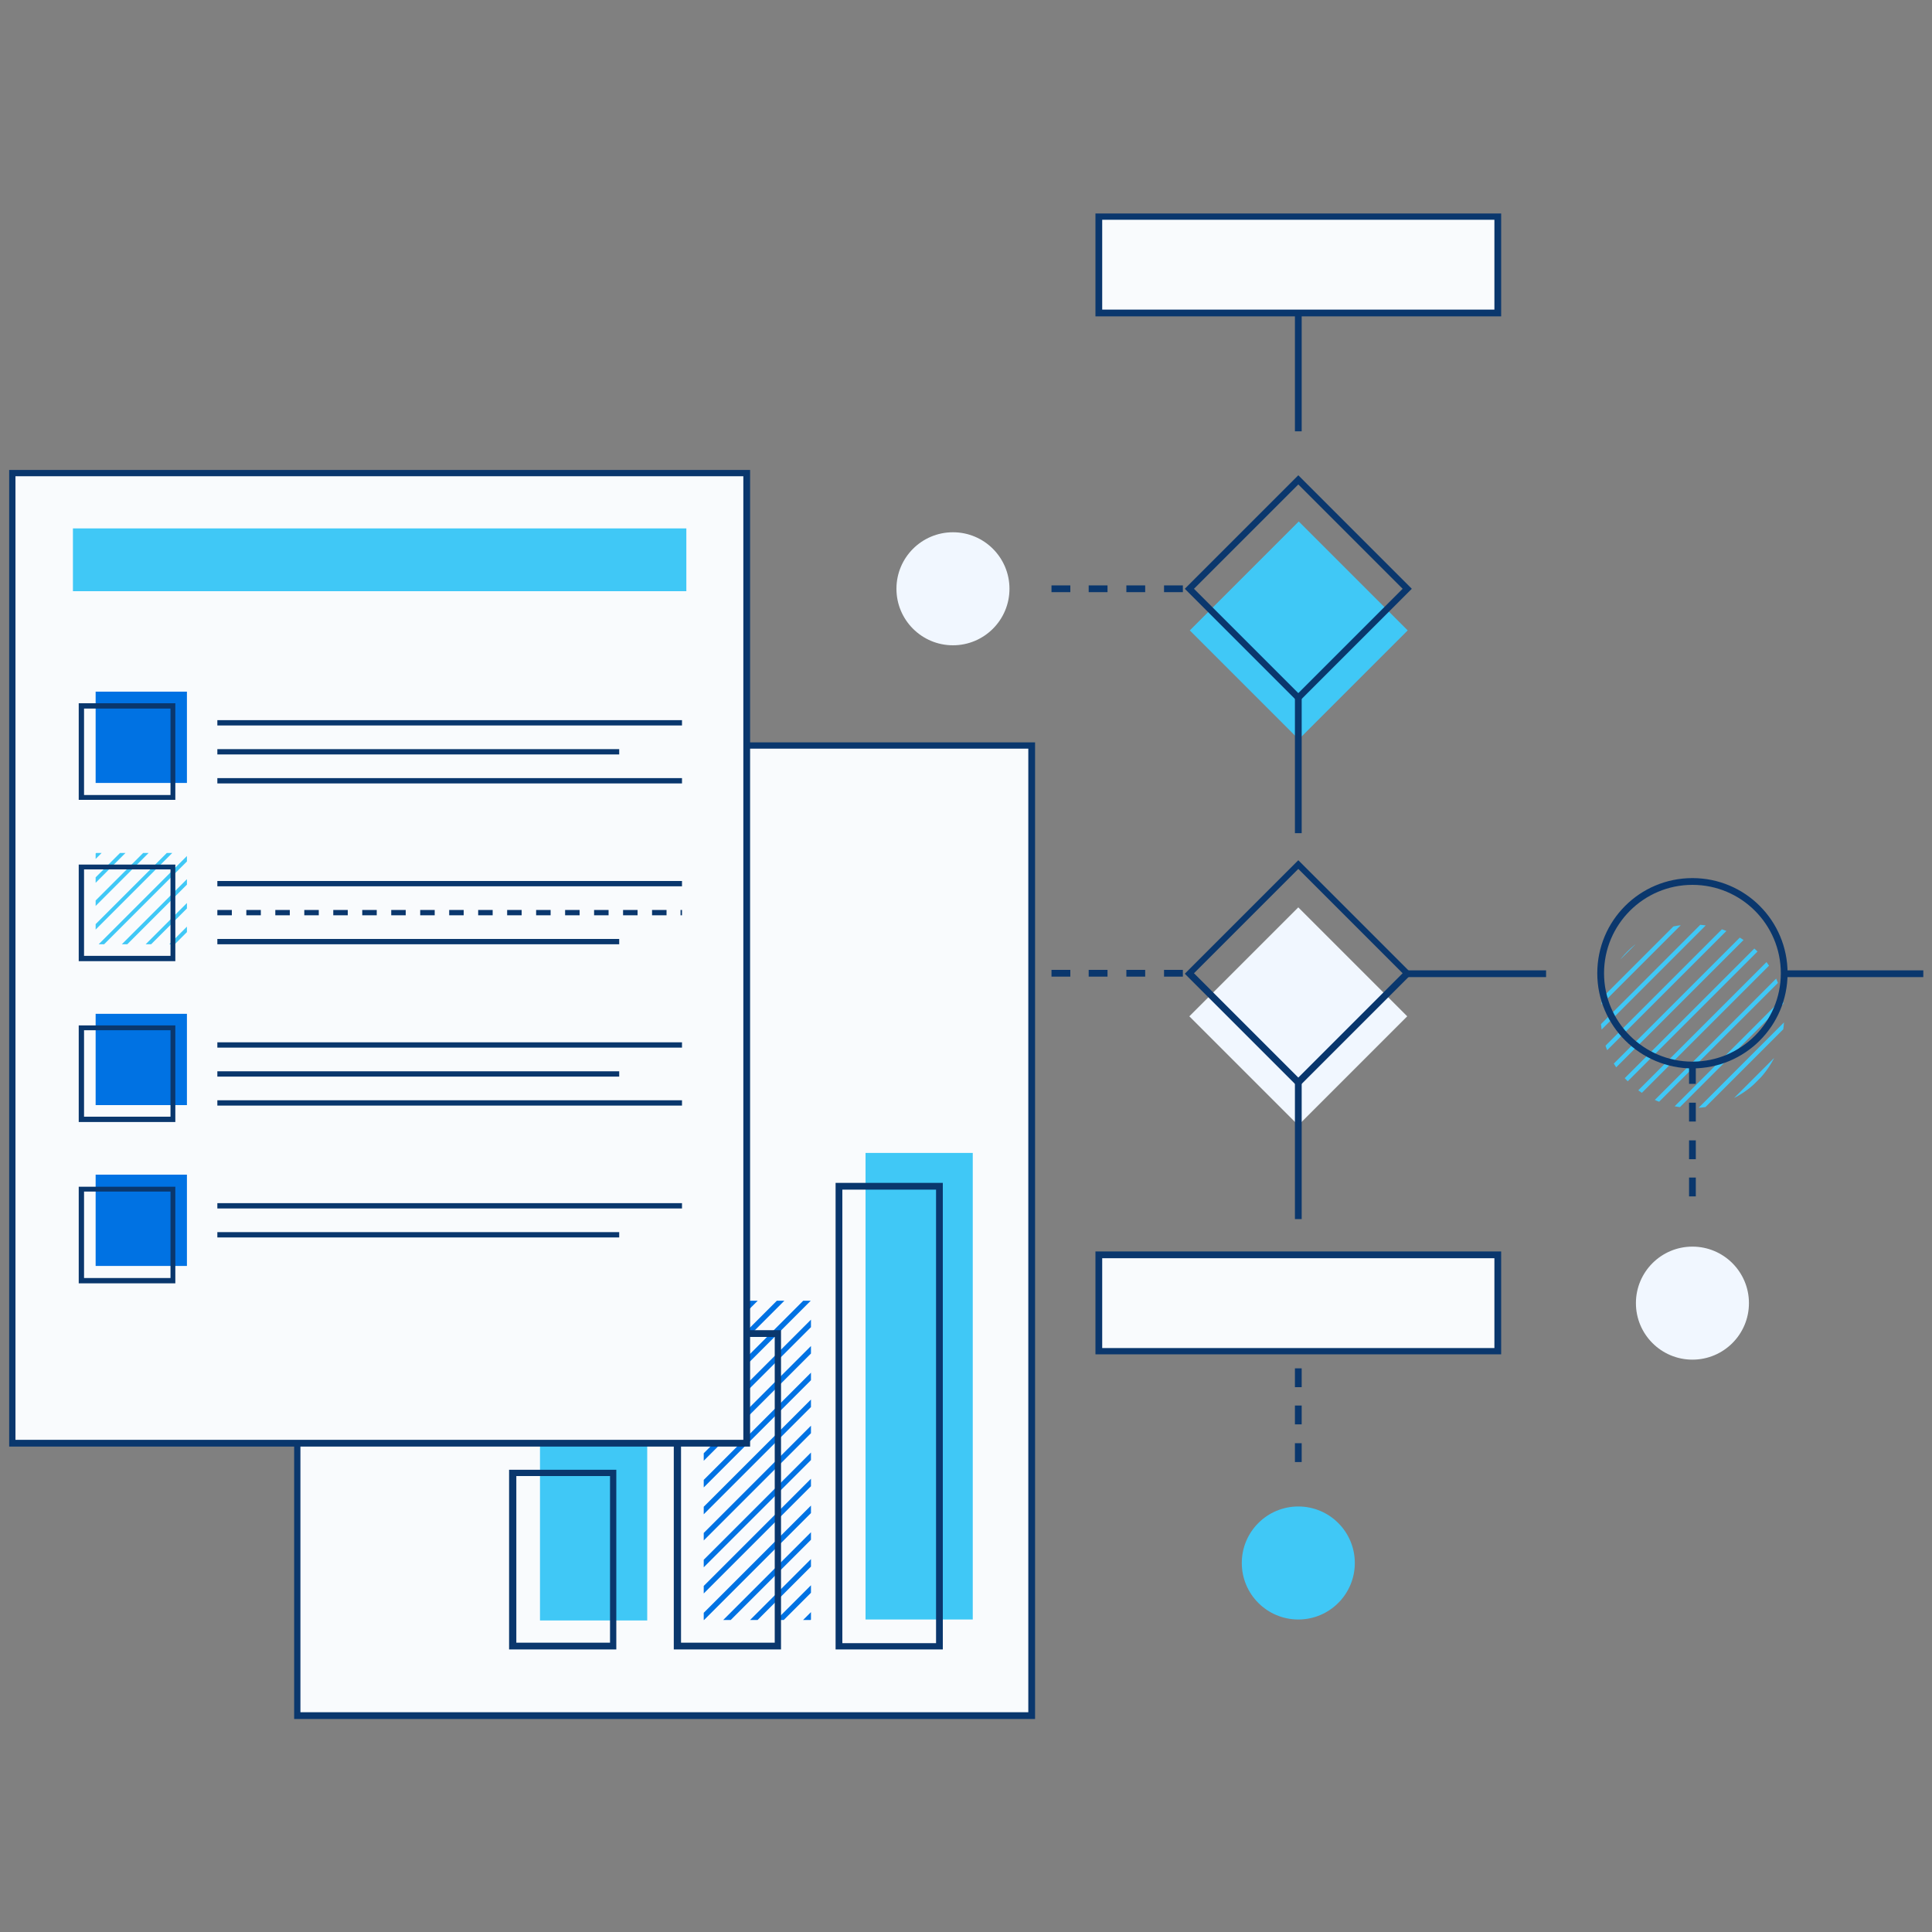 <?xml version="1.0" encoding="UTF-8"?><svg id="Layer_1" xmlns="http://www.w3.org/2000/svg" xmlns:xlink="http://www.w3.org/1999/xlink" viewBox="0 0 400 400"><rect x="0" y="0" width="400" height="400" fill="#808080" stroke="none"/><defs><style>.cls-1{clip-path:url(#clippath);}.cls-2{fill:none;}.cls-2,.cls-3,.cls-4,.cls-5,.cls-6,.cls-7,.cls-8,.cls-9{stroke-width:0px;}.cls-3{fill:#f1f7ff;}.cls-10{clip-path:url(#clippath-1);}.cls-11{clip-path:url(#clippath-2);}.cls-4{fill:#f9fbfd;}.cls-5{fill:#40c8f6;}.cls-6{fill:#0072e3;}.cls-7{fill:#40c8f6;}.cls-8{fill:#0a376d;}.cls-9{fill:#0a376d;}</style><clipPath id="clippath"><circle class="cls-2" cx="350.4" cy="210.4" r="19"/></clipPath><clipPath id="clippath-1"><rect class="cls-2" x="123.8" y="291.2" width="66.1" height="22.2" transform="translate(459.1 145.5) rotate(90)"/></clipPath><clipPath id="clippath-2"><rect class="cls-2" x="19.8" y="176.5" width="18.9" height="18.9" transform="translate(58.5 372) rotate(180)"/></clipPath></defs><path class="cls-8" d="M269.5,302.7h-1.4v-3.9h1.4v3.9ZM269.5,294.9h-1.4v-3.9h1.4v3.9ZM269.5,287.2h-1.4v-3.9h1.4v3.9ZM269.5,279.4h-1.4v-3.9h1.4v3.9Z"/><g class="cls-1"><rect class="cls-5" x="121.6" y="116.2" width="269.6" height=".9" transform="translate(-7.4 215.4) rotate(-45)"/><rect class="cls-5" x="124.2" y="118.9" width="269.6" height=".9" transform="translate(-8.5 218.1) rotate(-45)"/><rect class="cls-5" x="126.9" y="121.5" width="269.6" height=".9" transform="translate(-9.6 220.8) rotate(-45)"/><rect class="cls-5" x="129.6" y="124.2" width="269.6" height=".9" transform="translate(-10.7 223.4) rotate(-45)"/><rect class="cls-5" x="132.3" y="126.9" width="269.6" height=".9" transform="translate(-11.8 226.1) rotate(-45)"/><rect class="cls-5" x="134.9" y="129.6" width="269.6" height=".9" transform="translate(-12.9 228.8) rotate(-45)"/><rect class="cls-5" x="137.6" y="132.2" width="269.6" height=".9" transform="translate(-14 231.5) rotate(-45)"/><rect class="cls-5" x="140.3" y="134.9" width="269.6" height=".9" transform="translate(-15.1 234.1) rotate(-45)"/><rect class="cls-5" x="143" y="137.6" width="269.6" height=".9" transform="translate(-16.3 236.8) rotate(-45)"/><rect class="cls-5" x="145.6" y="140.3" width="269.6" height=".9" transform="translate(-17.4 239.5) rotate(-45)"/><rect class="cls-5" x="148.3" y="142.9" width="269.6" height=".9" transform="translate(-18.5 242.2) rotate(-45)"/><rect class="cls-5" x="151" y="145.6" width="269.6" height=".9" transform="translate(-19.6 244.9) rotate(-45)"/><rect class="cls-5" x="153.7" y="148.3" width="269.6" height=".9" transform="translate(-20.7 247.5) rotate(-45)"/><rect class="cls-5" x="156.3" y="151" width="269.6" height=".9" transform="translate(-21.8 250.2) rotate(-45)"/><rect class="cls-5" x="159" y="153.6" width="269.6" height=".9" transform="translate(-22.9 252.9) rotate(-45)"/><rect class="cls-5" x="161.7" y="156.3" width="269.6" height=".9" transform="translate(-24 255.6) rotate(-45)"/><rect class="cls-5" x="164.4" y="159" width="269.6" height=".9" transform="translate(-25.1 258.2) rotate(-45)"/><rect class="cls-5" x="167" y="161.7" width="269.6" height=".9" transform="translate(-26.2 260.9) rotate(-45)"/><rect class="cls-5" x="169.7" y="164.3" width="269.6" height=".9" transform="translate(-27.3 263.6) rotate(-45)"/><rect class="cls-5" x="172.4" y="167" width="269.6" height=".9" transform="translate(-28.4 266.3) rotate(-45)"/><rect class="cls-5" x="175.1" y="169.7" width="269.6" height=".9" transform="translate(-29.6 268.9) rotate(-45)"/><rect class="cls-5" x="177.7" y="172.4" width="269.6" height=".9" transform="translate(-30.7 271.6) rotate(-45)"/><rect class="cls-5" x="180.4" y="175" width="269.6" height=".9" transform="translate(-31.8 274.3) rotate(-45)"/><rect class="cls-5" x="183.1" y="177.7" width="269.6" height=".9" transform="translate(-32.9 277) rotate(-45)"/><rect class="cls-5" x="185.8" y="180.4" width="269.6" height=".9" transform="translate(-34 279.6) rotate(-45)"/><rect class="cls-5" x="188.4" y="183.1" width="269.6" height=".9" transform="translate(-35.1 282.3) rotate(-45)"/><rect class="cls-5" x="191.1" y="185.7" width="269.6" height=".9" transform="translate(-36.2 285) rotate(-45)"/><rect class="cls-5" x="193.8" y="188.4" width="269.6" height=".9" transform="translate(-37.3 287.7) rotate(-45)"/><rect class="cls-5" x="196.5" y="191.1" width="269.6" height=".9" transform="translate(-38.4 290.3) rotate(-45)"/><rect class="cls-5" x="199.2" y="193.8" width="269.6" height=".9" transform="translate(-39.5 293) rotate(-45)"/><rect class="cls-5" x="201.8" y="196.4" width="269.6" height=".9" transform="translate(-40.6 295.7) rotate(-45)"/><rect class="cls-5" x="204.5" y="199.1" width="269.6" height=".9" transform="translate(-41.7 298.4) rotate(-45)"/><rect class="cls-5" x="207.2" y="201.8" width="269.6" height=".9" transform="translate(-42.9 301) rotate(-45)"/><rect class="cls-5" x="209.9" y="204.5" width="269.6" height=".9" transform="translate(-44 303.7) rotate(-45)"/><rect class="cls-5" x="212.5" y="207.2" width="269.6" height=".9" transform="translate(-45.1 306.4) rotate(-45)"/><rect class="cls-5" x="215.2" y="209.8" width="269.6" height=".9" transform="translate(-46.2 309.1) rotate(-45)"/><rect class="cls-5" x="217.9" y="212.5" width="269.6" height=".9" transform="translate(-47.3 311.7) rotate(-45)"/><rect class="cls-5" x="220.6" y="215.2" width="269.6" height=".9" transform="translate(-48.4 314.4) rotate(-45)"/><rect class="cls-5" x="223.2" y="217.9" width="269.6" height=".9" transform="translate(-49.5 317.1) rotate(-45)"/><rect class="cls-5" x="225.9" y="220.5" width="269.6" height=".9" transform="translate(-50.6 319.8) rotate(-45)"/><rect class="cls-5" x="228.6" y="223.2" width="269.6" height=".9" transform="translate(-51.7 322.4) rotate(-45)"/><rect class="cls-5" x="231.3" y="225.9" width="269.6" height=".9" transform="translate(-52.8 325.1) rotate(-45)"/><rect class="cls-5" x="233.9" y="228.6" width="269.6" height=".9" transform="translate(-53.9 327.8) rotate(-45)"/><rect class="cls-5" x="236.6" y="231.2" width="269.6" height=".9" transform="translate(-55 330.5) rotate(-45)"/><rect class="cls-5" x="239.3" y="233.9" width="269.6" height=".9" transform="translate(-56.1 333.1) rotate(-45)"/><rect class="cls-5" x="242" y="236.6" width="269.6" height=".9" transform="translate(-57.3 335.8) rotate(-45)"/><rect class="cls-5" x="244.6" y="239.3" width="269.6" height=".9" transform="translate(-58.4 338.5) rotate(-45)"/><rect class="cls-5" x="247.3" y="241.9" width="269.6" height=".9" transform="translate(-59.5 341.2) rotate(-45)"/><rect class="cls-5" x="250" y="244.6" width="269.6" height=".9" transform="translate(-60.6 343.8) rotate(-45)"/><rect class="cls-5" x="252.7" y="247.3" width="269.6" height=".9" transform="translate(-61.7 346.5) rotate(-45)"/><rect class="cls-5" x="255.3" y="250" width="269.6" height=".9" transform="translate(-62.8 349.2) rotate(-45)"/><rect class="cls-5" x="258" y="252.6" width="269.6" height=".9" transform="translate(-63.9 351.9) rotate(-45)"/><rect class="cls-5" x="260.7" y="255.3" width="269.6" height=".9" transform="translate(-65 354.6) rotate(-45)"/><rect class="cls-5" x="263.4" y="258" width="269.6" height=".9" transform="translate(-66.1 357.2) rotate(-45)"/><rect class="cls-5" x="266" y="260.7" width="269.6" height=".9" transform="translate(-67.2 359.9) rotate(-45)"/><rect class="cls-5" x="268.7" y="263.3" width="269.6" height=".9" transform="translate(-68.3 362.6) rotate(-45)"/><rect class="cls-5" x="271.4" y="266" width="269.6" height=".9" transform="translate(-69.4 365.3) rotate(-45)"/><rect class="cls-5" x="274.1" y="268.7" width="269.6" height=".9" transform="translate(-70.6 367.9) rotate(-45)"/><rect class="cls-5" x="276.7" y="271.4" width="269.6" height=".9" transform="translate(-71.7 370.6) rotate(-45)"/><rect class="cls-5" x="279.4" y="274" width="269.6" height=".9" transform="translate(-72.8 373.3) rotate(-45)"/><rect class="cls-5" x="282.1" y="276.7" width="269.6" height=".9" transform="translate(-73.9 376) rotate(-45)"/><rect class="cls-5" x="284.8" y="279.4" width="269.6" height=".9" transform="translate(-75 378.6) rotate(-45)"/><rect class="cls-5" x="287.4" y="282.1" width="269.6" height=".9" transform="translate(-76.1 381.3) rotate(-45)"/><rect class="cls-5" x="290.1" y="284.7" width="269.6" height=".9" transform="translate(-77.2 384) rotate(-45)"/><rect class="cls-5" x="292.8" y="287.4" width="269.6" height=".9" transform="translate(-78.3 386.7) rotate(-45)"/><rect class="cls-5" x="295.5" y="290.1" width="269.6" height=".9" transform="translate(-79.4 389.3) rotate(-45)"/><rect class="cls-5" x="298.1" y="292.8" width="269.6" height=".9" transform="translate(-80.5 392) rotate(-45)"/><rect class="cls-5" x="300.8" y="295.4" width="269.6" height=".9" transform="translate(-81.6 394.7) rotate(-45)"/><rect class="cls-5" x="303.5" y="298.1" width="269.6" height=".9" transform="translate(-82.7 397.4) rotate(-45)"/><rect class="cls-5" x="306.2" y="300.8" width="269.6" height=".9" transform="translate(-83.9 400) rotate(-45)"/><rect class="cls-5" x="308.9" y="303.5" width="269.6" height=".9" transform="translate(-85 402.7) rotate(-45)"/><rect class="cls-5" x="311.5" y="306.1" width="269.6" height=".9" transform="translate(-86.1 405.4) rotate(-45)"/></g><rect class="cls-7" x="252.9" y="114.6" width="31.9" height="31.9" transform="translate(171.1 -151.9) rotate(45)"/><rect class="cls-3" x="252.9" y="194.5" width="31.9" height="31.9" transform="translate(227.5 -128.5) rotate(45)"/><path class="cls-8" d="M351.1,247.7h-1.4v-3.9h1.4v3.9ZM351.1,240h-1.4v-3.9h1.4v3.9ZM351.1,232.2h-1.4v-3.9h1.4v3.9ZM351.1,224.4h-1.4v-3.9h1.4v3.9Z"/><path class="cls-8" d="M268.8,145.4l-23.5-23.5,23.5-23.5,23.5,23.5-23.5,23.5ZM247.2,121.9l21.6,21.6,21.6-21.6-21.6-21.6-21.6,21.6Z"/><path class="cls-8" d="M268.8,225.1l-23.5-23.5,23.5-23.5,23.5,23.5-23.5,23.5ZM247.2,201.5l21.6,21.6,21.6-21.6-21.6-21.6-21.6,21.6Z"/><path class="cls-8" d="M350.4,221.2c-10.8,0-19.7-8.8-19.7-19.7s8.8-19.7,19.7-19.7,19.7,8.8,19.7,19.7-8.8,19.7-19.7,19.7ZM350.4,183.2c-10.1,0-18.3,8.2-18.3,18.3s8.2,18.3,18.3,18.3,18.3-8.2,18.3-18.3-8.2-18.3-18.3-18.3Z"/><circle class="cls-7" cx="268.8" cy="323.6" r="11.7"/><circle class="cls-3" cx="350.4" cy="269.8" r="11.7"/><circle class="cls-3" cx="197.3" cy="201.5" r="11.7"/><circle class="cls-3" cx="197.3" cy="121.9" r="11.7"/><rect class="cls-8" x="268.1" y="60.5" width="1.4" height="28.8"/><rect class="cls-8" x="268.1" y="143.7" width="1.4" height="28.8"/><rect class="cls-8" x="268.1" y="223.6" width="1.4" height="28.8"/><rect class="cls-8" x="291.3" y="200.9" width="28.8" height="1.4"/><path class="cls-8" d="M244.9,122.6h-3.9v-1.4h3.9v1.4ZM237.1,122.6h-3.9v-1.4h3.9v1.4ZM229.3,122.6h-3.9v-1.4h3.9v1.4ZM221.6,122.6h-3.9v-1.4h3.9v1.4Z"/><path class="cls-8" d="M244.9,202.2h-3.9v-1.4h3.9v1.4ZM237.1,202.2h-3.9v-1.4h3.9v1.4ZM229.3,202.2h-3.9v-1.4h3.9v1.4ZM221.6,202.2h-3.9v-1.4h3.9v1.4Z"/><rect class="cls-8" x="369.4" y="200.9" width="28.8" height="1.4"/><rect class="cls-4" x="258.8" y="228.5" width="20" height="82.6" transform="translate(538.6 1) rotate(90)"/><path class="cls-8" d="M310.8,280.4h-84v-21.3h84v21.3ZM228.2,279.1h81.2v-18.6h-81.2v18.6Z"/><rect class="cls-4" x="258.8" y="13.5" width="20" height="82.6" transform="translate(323.6 -214) rotate(90)"/><path class="cls-8" d="M310.8,65.5h-84v-21.3h84v21.3ZM228.2,64.1h81.2v-18.6h-81.2v18.6Z"/><rect class="cls-4" x="61.6" y="154.4" width="152" height="200.8"/><path class="cls-8" d="M214.3,355.9H60.9v-202.2h153.4v202.2ZM62.2,354.5h150.7v-199.5H62.2v199.5Z"/><rect class="cls-7" x="111.8" y="298.3" width="22.2" height="37.2"/><g class="cls-10"><rect class="cls-6" x="-79.6" y="206" width="277.3" height="1.1" transform="translate(-128.7 102.3) rotate(-45)"/><rect class="cls-6" x="-76.8" y="208.8" width="277.3" height="1.1" transform="translate(-129.9 105) rotate(-45)"/><rect class="cls-6" x="-74" y="211.5" width="277.3" height="1.1" transform="translate(-131 107.8) rotate(-45)"/><rect class="cls-6" x="-71.3" y="214.3" width="277.3" height="1.1" transform="translate(-132.2 110.6) rotate(-45)"/><rect class="cls-6" x="-68.5" y="217" width="277.3" height="1.1" transform="translate(-133.3 113.3) rotate(-45)"/><rect class="cls-6" x="-65.8" y="219.8" width="277.3" height="1.1" transform="translate(-134.4 116.1) rotate(-45)"/><rect class="cls-6" x="-63" y="222.5" width="277.3" height="1.1" transform="translate(-135.6 118.8) rotate(-45)"/><rect class="cls-6" x="-60.3" y="225.3" width="277.3" height="1.1" transform="translate(-136.7 121.6) rotate(-45)"/><rect class="cls-6" x="-57.5" y="228" width="277.3" height="1.1" transform="translate(-137.9 124.3) rotate(-45)"/><rect class="cls-6" x="-54.8" y="230.8" width="277.3" height="1.1" transform="translate(-139 127.1) rotate(-45)"/><rect class="cls-6" x="-52" y="233.6" width="277.3" height="1.1" transform="translate(-140.1 129.8) rotate(-45)"/><rect class="cls-6" x="-49.3" y="236.3" width="277.3" height="1.1" transform="translate(-141.3 132.6) rotate(-45)"/><rect class="cls-6" x="-46.5" y="239.1" width="277.3" height="1.1" transform="translate(-142.4 135.3) rotate(-45)"/><rect class="cls-6" x="-43.8" y="241.8" width="277.3" height="1.1" transform="translate(-143.6 138.1) rotate(-45)"/><rect class="cls-6" x="-41" y="244.6" width="277.3" height="1.1" transform="translate(-144.7 140.8) rotate(-45)"/><rect class="cls-6" x="-38.3" y="247.3" width="277.3" height="1.1" transform="translate(-145.8 143.6) rotate(-45)"/><rect class="cls-6" x="-35.5" y="250.1" width="277.3" height="1.1" transform="translate(-147 146.3) rotate(-45)"/><rect class="cls-6" x="-32.8" y="252.8" width="277.3" height="1.1" transform="translate(-148.1 149.1) rotate(-45)"/><rect class="cls-6" x="-30" y="255.6" width="277.3" height="1.1" transform="translate(-149.3 151.8) rotate(-45)"/><rect class="cls-6" x="-27.3" y="258.3" width="277.3" height="1.1" transform="translate(-150.4 154.6) rotate(-45)"/><rect class="cls-6" x="-24.5" y="261.1" width="277.3" height="1.1" transform="translate(-151.5 157.3) rotate(-45)"/><rect class="cls-6" x="-21.7" y="263.8" width="277.3" height="1.1" transform="translate(-152.7 160.1) rotate(-45)"/><rect class="cls-6" x="-19" y="266.6" width="277.3" height="1.1" transform="translate(-153.8 162.9) rotate(-45)"/><rect class="cls-6" x="-16.2" y="269.3" width="277.3" height="1.1" transform="translate(-155 165.6) rotate(-45)"/><rect class="cls-6" x="-13.5" y="272.1" width="277.3" height="1.1" transform="translate(-156.1 168.4) rotate(-45)"/><rect class="cls-6" x="-10.7" y="274.8" width="277.3" height="1.1" transform="translate(-157.2 171.1) rotate(-45)"/><rect class="cls-6" x="-8" y="277.6" width="277.3" height="1.1" transform="translate(-158.4 173.9) rotate(-45)"/><rect class="cls-6" x="-5.2" y="280.3" width="277.3" height="1.1" transform="translate(-159.5 176.6) rotate(-45)"/><rect class="cls-6" x="-2.5" y="283.1" width="277.3" height="1.1" transform="translate(-160.7 179.4) rotate(-45)"/><rect class="cls-6" x=".3" y="285.9" width="277.3" height="1.1" transform="translate(-161.8 182.1) rotate(-45)"/><rect class="cls-6" x="3" y="288.6" width="277.3" height="1.1" transform="translate(-162.9 184.9) rotate(-45)"/><rect class="cls-6" x="5.8" y="291.4" width="277.3" height="1.1" transform="translate(-164.1 187.6) rotate(-45)"/><rect class="cls-6" x="8.5" y="294.1" width="277.3" height="1.1" transform="translate(-165.2 190.4) rotate(-45)"/><rect class="cls-6" x="11.3" y="296.9" width="277.3" height="1.1" transform="translate(-166.4 193.1) rotate(-45)"/><rect class="cls-6" x="14" y="299.6" width="277.3" height="1.1" transform="translate(-167.5 195.9) rotate(-45)"/><rect class="cls-6" x="16.8" y="302.4" width="277.3" height="1.1" transform="translate(-168.6 198.6) rotate(-45)"/><rect class="cls-6" x="19.5" y="305.1" width="277.3" height="1.1" transform="translate(-169.8 201.4) rotate(-45)"/><rect class="cls-6" x="22.3" y="307.9" width="277.3" height="1.1" transform="translate(-170.9 204.1) rotate(-45)"/><rect class="cls-6" x="25" y="310.6" width="277.3" height="1.1" transform="translate(-172.1 206.9) rotate(-45)"/><rect class="cls-6" x="27.8" y="313.4" width="277.3" height="1.1" transform="translate(-173.2 209.6) rotate(-45)"/><rect class="cls-6" x="30.6" y="316.1" width="277.3" height="1.1" transform="translate(-174.3 212.4) rotate(-45)"/><rect class="cls-6" x="33.3" y="318.9" width="277.3" height="1.1" transform="translate(-175.5 215.2) rotate(-45)"/><rect class="cls-6" x="36.1" y="321.6" width="277.3" height="1.1" transform="translate(-176.6 217.9) rotate(-45)"/><rect class="cls-6" x="38.8" y="324.4" width="277.3" height="1.1" transform="translate(-177.8 220.7) rotate(-45)"/><rect class="cls-6" x="41.6" y="327.1" width="277.3" height="1.1" transform="translate(-178.9 223.4) rotate(-45)"/><rect class="cls-6" x="44.3" y="329.9" width="277.3" height="1.1" transform="translate(-180.1 226.2) rotate(-45)"/><rect class="cls-6" x="47.1" y="332.6" width="277.3" height="1.1" transform="translate(-181.2 228.9) rotate(-45)"/><rect class="cls-6" x="49.8" y="335.4" width="277.3" height="1.1" transform="translate(-182.3 231.7) rotate(-45)"/><rect class="cls-6" x="52.6" y="338.2" width="277.3" height="1.1" transform="translate(-183.5 234.4) rotate(-45)"/><rect class="cls-6" x="55.3" y="340.9" width="277.3" height="1.1" transform="translate(-184.6 237.2) rotate(-45)"/><rect class="cls-6" x="58.1" y="343.7" width="277.3" height="1.1" transform="translate(-185.8 239.9) rotate(-45)"/><rect class="cls-6" x="60.8" y="346.4" width="277.3" height="1.1" transform="translate(-186.9 242.7) rotate(-45)"/><rect class="cls-6" x="63.6" y="349.2" width="277.3" height="1.1" transform="translate(-188 245.4) rotate(-45)"/><rect class="cls-6" x="66.3" y="351.9" width="277.3" height="1.1" transform="translate(-189.2 248.2) rotate(-45)"/><rect class="cls-6" x="69.1" y="354.7" width="277.3" height="1.1" transform="translate(-190.3 250.9) rotate(-45)"/><rect class="cls-6" x="71.8" y="357.4" width="277.3" height="1.1" transform="translate(-191.5 253.7) rotate(-45)"/><rect class="cls-6" x="74.6" y="360.2" width="277.3" height="1.1" transform="translate(-192.6 256.4) rotate(-45)"/><rect class="cls-6" x="77.3" y="362.9" width="277.3" height="1.1" transform="translate(-193.7 259.2) rotate(-45)"/><rect class="cls-6" x="80.1" y="365.7" width="277.3" height="1.1" transform="translate(-194.9 261.9) rotate(-45)"/><rect class="cls-6" x="82.9" y="368.4" width="277.3" height="1.1" transform="translate(-196 264.7) rotate(-45)"/><rect class="cls-6" x="85.6" y="371.2" width="277.3" height="1.1" transform="translate(-197.2 267.5) rotate(-45)"/><rect class="cls-6" x="88.4" y="373.9" width="277.3" height="1.1" transform="translate(-198.3 270.2) rotate(-45)"/><rect class="cls-6" x="91.1" y="376.7" width="277.3" height="1.1" transform="translate(-199.4 273) rotate(-45)"/><rect class="cls-6" x="93.9" y="379.4" width="277.3" height="1.1" transform="translate(-200.6 275.7) rotate(-45)"/><rect class="cls-6" x="96.6" y="382.2" width="277.3" height="1.1" transform="translate(-201.7 278.5) rotate(-45)"/><rect class="cls-6" x="99.4" y="384.9" width="277.3" height="1.1" transform="translate(-202.9 281.2) rotate(-45)"/><rect class="cls-6" x="102.1" y="387.7" width="277.3" height="1.1" transform="translate(-204 284) rotate(-45)"/><rect class="cls-6" x="104.9" y="390.5" width="277.3" height="1.1" transform="translate(-205.1 286.7) rotate(-45)"/><rect class="cls-6" x="107.6" y="393.2" width="277.3" height="1.1" transform="translate(-206.3 289.5) rotate(-45)"/><rect class="cls-6" x="110.4" y="396" width="277.3" height="1.1" transform="translate(-207.4 292.2) rotate(-45)"/><rect class="cls-6" x="113.1" y="398.7" width="277.3" height="1.1" transform="translate(-208.6 295) rotate(-45)"/><rect class="cls-6" x="115.9" y="401.5" width="277.3" height="1.1" transform="translate(-209.7 297.7) rotate(-45)"/></g><rect class="cls-7" x="179.2" y="238.7" width="22.2" height="96.6"/><path class="cls-9" d="M126.3,305.6v34.5h-19.4v-34.5h19.4M127.6,304.3h-22.2v37.2h22.2v-37.2h0Z"/><path class="cls-9" d="M160.4,276.8v63.3h-19.4v-63.3h19.4M161.7,275.4h-22.2v66.1h22.2v-66.1h0Z"/><path class="cls-9" d="M193.8,246.3v93.9h-19.4v-93.9h19.4M195.2,244.9h-22.2v96.6h22.2v-96.6h0Z"/><rect class="cls-4" x="2.5" y="98" width="152" height="200.8"/><path class="cls-8" d="M155.2,299.5H1.9V97.3h153.4v202.2ZM3.2,298.1h150.7V98.6H3.2v199.5Z"/><rect class="cls-7" x="15.1" y="109.4" width="127" height="13"/><rect class="cls-6" x="19.8" y="143.2" width="18.9" height="18.9"/><path class="cls-8" d="M36.3,165.6h-20v-20h20v20ZM17.4,164.6h17.9v-17.9h-17.9v17.9Z"/><rect class="cls-9" x="45" y="155.1" width="83.2" height="1.1"/><rect class="cls-9" x="45" y="161.1" width="96.2" height="1.1"/><rect class="cls-9" x="45" y="149.1" width="96.2" height="1.1"/><g class="cls-11"><rect class="cls-7" x="8.6" y="210.5" width="91" height=".8" transform="translate(-133.2 100) rotate(-45)"/><rect class="cls-7" x="6.2" y="208" width="91" height=".8" transform="translate(-132.2 97.6) rotate(-45)"/><rect class="cls-7" x="3.8" y="205.6" width="91" height=".8" transform="translate(-131.2 95.2) rotate(-45)"/><rect class="cls-7" x="1.3" y="203.2" width="91" height=".8" transform="translate(-130.2 92.7) rotate(-45)"/><rect class="cls-7" x="-1.1" y="200.8" width="91" height=".8" transform="translate(-129.2 90.3) rotate(-45)"/><rect class="cls-7" x="-3.5" y="198.3" width="91" height=".8" transform="translate(-128.2 87.9) rotate(-45)"/><rect class="cls-7" x="-5.9" y="195.9" width="91" height=".8" transform="translate(-127.2 85.5) rotate(-45)"/><rect class="cls-7" x="-8.3" y="193.5" width="91" height=".8" transform="translate(-126.2 83.1) rotate(-45)"/><rect class="cls-7" x="-10.8" y="191.1" width="91" height=".8" transform="translate(-125.2 80.6) rotate(-45)"/><rect class="cls-7" x="-13.2" y="188.6" width="91" height=".8" transform="translate(-124.2 78.2) rotate(-45)"/><rect class="cls-7" x="-15.6" y="186.2" width="91" height=".8" transform="translate(-123.2 75.8) rotate(-45)"/><rect class="cls-7" x="-18" y="183.8" width="91" height=".8" transform="translate(-122.2 73.4) rotate(-45)"/><rect class="cls-7" x="-20.5" y="181.4" width="91" height=".8" transform="translate(-121.2 70.9) rotate(-45)"/><rect class="cls-7" x="-22.9" y="179" width="91" height=".8" transform="translate(-120.2 68.5) rotate(-45)"/><rect class="cls-7" x="-25.3" y="176.5" width="91" height=".8" transform="translate(-119.2 66.1) rotate(-45)"/><rect class="cls-7" x="-27.7" y="174.1" width="91" height=".8" transform="translate(-118.2 63.7) rotate(-45)"/><rect class="cls-7" x="-30.2" y="171.7" width="91" height=".8" transform="translate(-117.2 61.2) rotate(-45)"/><rect class="cls-7" x="-32.6" y="169.3" width="91" height=".8" transform="translate(-116.2 58.8) rotate(-45)"/><rect class="cls-7" x="-35" y="166.8" width="91" height=".8" transform="translate(-115.2 56.4) rotate(-45)"/><rect class="cls-7" x="-37.4" y="164.4" width="91" height=".8" transform="translate(-114.2 54) rotate(-45)"/><rect class="cls-7" x="-39.8" y="162" width="91" height=".8" transform="translate(-113.2 51.6) rotate(-45)"/><rect class="cls-7" x="-42.3" y="159.6" width="91" height=".8" transform="translate(-112.2 49.1) rotate(-45)"/></g><path class="cls-8" d="M36.3,199h-20v-20h20v20ZM17.4,197.9h17.9v-17.9h-17.9v17.9Z"/><path class="cls-8" d="M141.2,189.5h-.3v-1.1h.3v1.1ZM138,189.5h-3v-1.1h3v1.1ZM132,189.5h-3v-1.1h3v1.1ZM126,189.5h-3v-1.1h3v1.1ZM120,189.5h-3v-1.1h3v1.1ZM114,189.5h-3v-1.1h3v1.1ZM108,189.5h-3v-1.1h3v1.1ZM102,189.5h-3v-1.1h3v1.1ZM96,189.5h-3v-1.1h3v1.1ZM90,189.5h-3v-1.1h3v1.1ZM84,189.5h-3v-1.1h3v1.1ZM78,189.5h-3v-1.1h3v1.1ZM72,189.5h-3v-1.1h3v1.1ZM66,189.5h-3v-1.1h3v1.1ZM60,189.5h-3v-1.1h3v1.1ZM54,189.5h-3v-1.1h3v1.1ZM48,189.5h-3v-1.1h3v1.1Z"/><rect class="cls-9" x="45" y="194.4" width="83.2" height="1.1"/><rect class="cls-9" x="45" y="182.4" width="96.2" height="1.1"/><rect class="cls-6" x="19.8" y="209.9" width="18.9" height="18.9"/><path class="cls-8" d="M36.3,232.3h-20v-20h20v20ZM17.4,231.2h17.9v-17.9h-17.9v17.9Z"/><rect class="cls-9" x="45" y="221.8" width="83.2" height="1.1"/><rect class="cls-9" x="45" y="227.8" width="96.2" height="1.1"/><rect class="cls-9" x="45" y="215.8" width="96.2" height="1.1"/><rect class="cls-6" x="19.8" y="243.2" width="18.9" height="18.9"/><path class="cls-8" d="M36.3,265.7h-20v-20h20v20ZM17.4,264.6h17.9v-17.9h-17.9v17.9Z"/><rect class="cls-9" x="45" y="255.1" width="83.2" height="1.1"/><rect class="cls-9" x="45" y="249.1" width="96.2" height="1.1"/></svg>